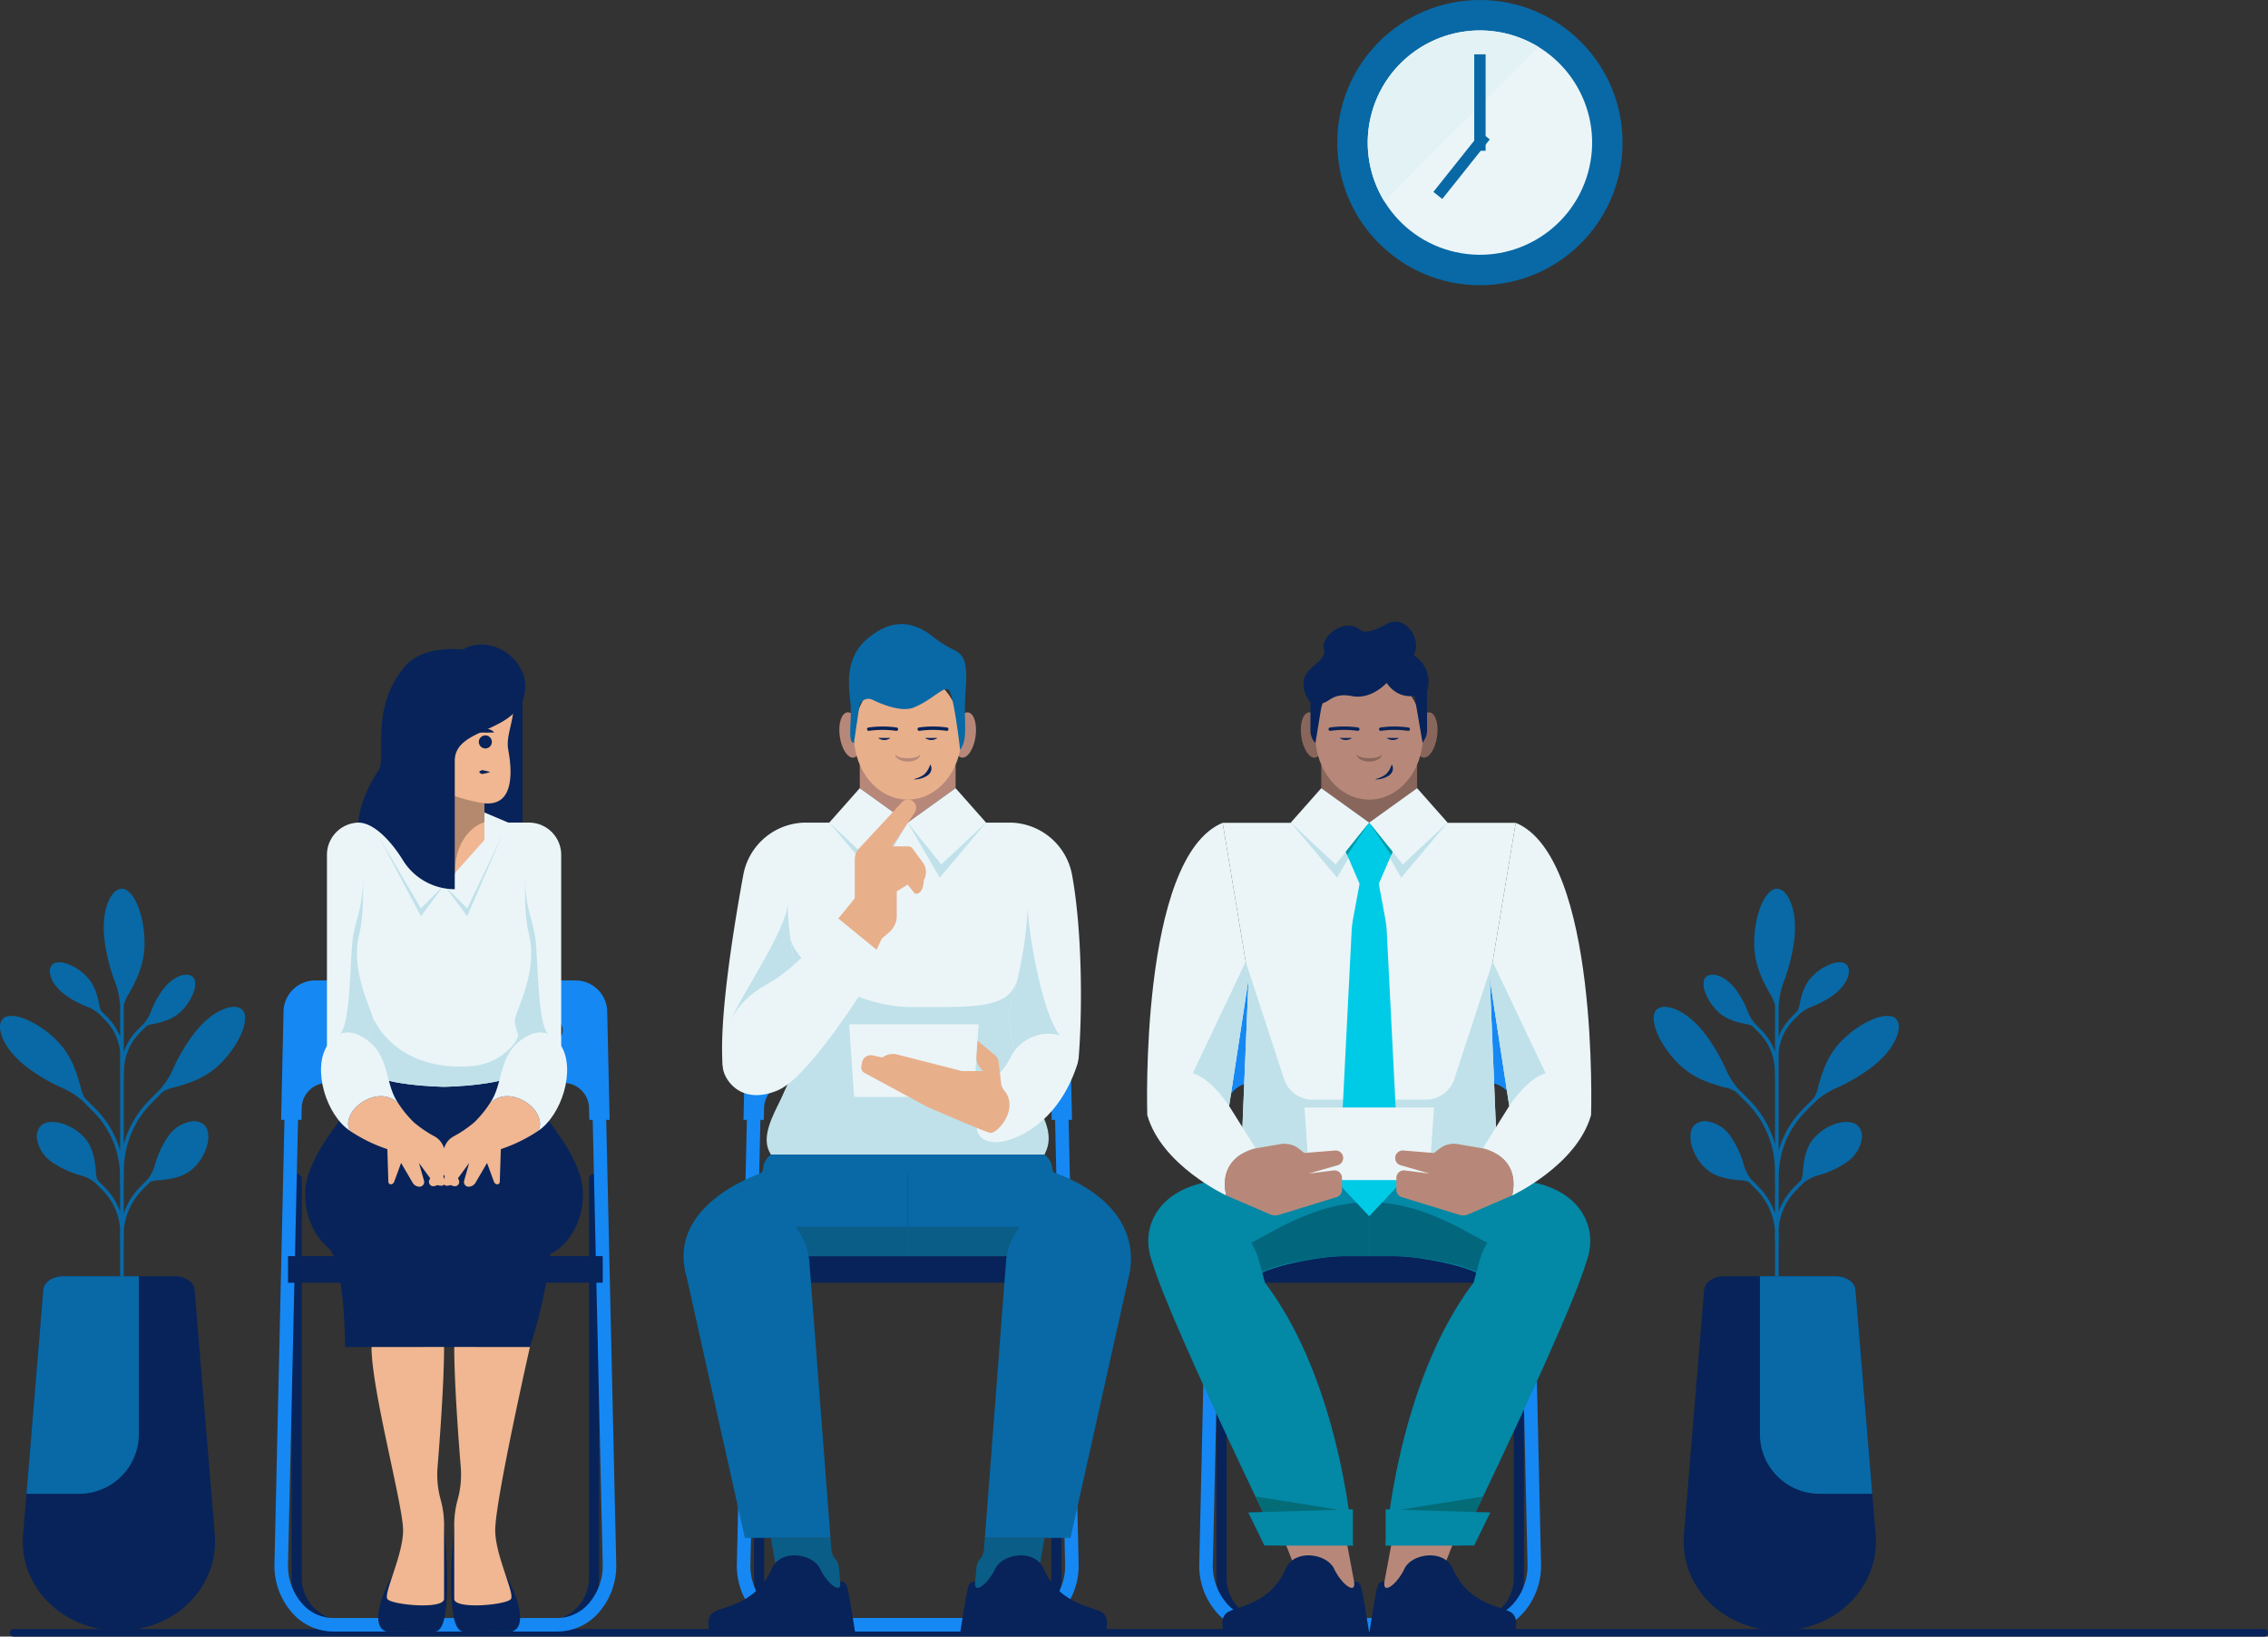 <svg xmlns="http://www.w3.org/2000/svg" width="598.1" height="431.718" viewBox="0 0 598.1 431.718"><rect x="0" y="0" width="598.1" height="431.718" fill="#333333" stroke="none"/><g id="Group_316" data-name="Group 316" transform="translate(-74.757 -12.586)"><g id="OBJECTS"><g id="Group_315" data-name="Group 315"><line id="Line_42" data-name="Line 42" x2="593.475" transform="translate(78.382 443.304)" fill="none" stroke="#072359" stroke-linecap="round" stroke-miterlimit="10" stroke-width="2"></line><g id="Group_308" data-name="Group 308"><g id="Group_263" data-name="Group 263"><g id="Group_240" data-name="Group 240"><g id="Group_238" data-name="Group 238"><path id="Path_354" data-name="Path 354" d="M340.818,442.744H287.47A13.885,13.885,0,0,1,273.6,428.877V323.617a1.34,1.34,0,1,1,2.68,0v105.26a11.2,11.2,0,0,0,11.191,11.187h53.348a11.205,11.205,0,0,0,11.192-11.192V323.617a1.34,1.34,0,0,1,2.68,0V428.872A13.888,13.888,0,0,1,340.818,442.744Z" fill="#072359"></path></g><g id="Group_239" data-name="Group 239"><path id="Path_355" data-name="Path 355" d="M343.747,442.971H284.541a14.479,14.479,0,0,1-10.421-4.528,18.758,18.758,0,0,1-5.037-13.611l3.279-145.476a7.45,7.45,0,0,1,7.4-7.24h68.755a7.449,7.449,0,0,1,7.4,7.24l3.28,145.488a18.754,18.754,0,0,1-5.038,13.6A14.479,14.479,0,0,1,343.747,442.971ZM279.767,275.69a3.855,3.855,0,0,0-3.832,3.747l-3.279,145.487a15.175,15.175,0,0,0,4.028,11.03,10.935,10.935,0,0,0,7.857,3.444h59.206a10.934,10.934,0,0,0,7.857-3.444,15.17,15.17,0,0,0,4.03-11.017l-3.28-145.5a3.855,3.855,0,0,0-3.832-3.747Z" fill="#1688f3"></path></g><path id="Path_356" data-name="Path 356" d="M356.819,279.336a8.347,8.347,0,0,0-8.3-8.113H279.767a8.348,8.348,0,0,0-8.3,8.113L270.826,308h5.358l.071-3.144a6.767,6.767,0,0,1,6.766-6.614h62.247a6.766,6.766,0,0,1,6.765,6.614L352.1,308h5.358ZM341.85,287.6H286.439a3.238,3.238,0,1,1,0-6.476H341.85a3.238,3.238,0,0,1,0,6.476Z" fill="#1688f3"></path><rect id="Rectangle_298" data-name="Rectangle 298" width="82.993" height="7.012" transform="translate(272.648 343.947)" fill="#072359"></rect></g><g id="Group_262" data-name="Group 262"><g id="Group_244" data-name="Group 244"><path id="Path_357" data-name="Path 357" d="M326.434,206.076c-.466,3.293.407,6.14,1.951,6.359s3.173-2.275,3.639-5.568-.407-6.14-1.951-6.358S326.9,202.783,326.434,206.076Z" fill="#b78879"></path><path id="Path_358" data-name="Path 358" d="M326.758,214.315V220.5l-12.635,9.079L301.487,220.5v-6.187Z" fill="#b78879"></path><path id="Path_359" data-name="Path 359" d="M301.812,206.076c.466,3.293-.408,6.14-1.952,6.359s-3.173-2.275-3.639-5.568.408-6.14,1.951-6.358S301.345,202.783,301.812,206.076Z" fill="#b78879"></path><ellipse id="Ellipse_124" data-name="Ellipse 124" cx="14.177" cy="16.829" rx="14.177" ry="16.829" transform="translate(299.946 189.857)" fill="#e8af8b"></ellipse><path id="Path_360" data-name="Path 360" d="M327.951,210.389c1.968-2.589,1.135-6.255,1.278-12.269.086-3.608.725-7.662,0-10.593-.929-3.754-3.23-2.816-8.437-6.972s-10.727-4.828-17,.268-5.278,12.336-4.773,17.029-.908,10.593.93,10.727l1.413-9.574a2.425,2.425,0,0,1,3.455-1.83c3.085,1.485,7.9,3.3,10.983,2.018,4.838-2.011,7.7-5.574,9.083-4.693S327.951,210.389,327.951,210.389Z" fill="#0869a6"></path><g id="Group_243" data-name="Group 243"><path id="Path_361" data-name="Path 361" d="M321.972,207.25a2.689,2.689,0,0,1-3.257,0Z" fill="#072359"></path><g id="Group_241" data-name="Group 241"><path id="Path_362" data-name="Path 362" d="M324.433,205.381a.4.4,0,0,1-.1-.011,26,26,0,0,0-7.123.007.447.447,0,0,1-.122-.885,26.286,26.286,0,0,1,7.44.007.446.446,0,0,1-.1.882Z" fill="#072359"></path></g><path id="Path_363" data-name="Path 363" d="M306.318,207.25a2.689,2.689,0,0,0,3.257,0Z" fill="#072359"></path><g id="Group_242" data-name="Group 242"><path id="Path_364" data-name="Path 364" d="M303.858,205.381a.446.446,0,0,1-.1-.882,26.29,26.29,0,0,1,7.44-.007.447.447,0,1,1-.122.885,26.036,26.036,0,0,0-7.122-.007A.408.408,0,0,1,303.858,205.381Z" fill="#072359"></path></g><path id="Path_365" data-name="Path 365" d="M317.386,211.494a1.079,1.079,0,0,1-.341.979,2.811,2.811,0,0,1-.876.6,5.1,5.1,0,0,1-4.048,0,2.811,2.811,0,0,1-.876-.6,1.08,1.08,0,0,1-.341-.98,1.1,1.1,0,0,0,.612.635,3.566,3.566,0,0,0,.836.29,8.952,8.952,0,0,0,3.587,0,3.566,3.566,0,0,0,.836-.29A1.1,1.1,0,0,0,317.386,211.494Z" fill="#b78879"></path><path id="Path_366" data-name="Path 366" d="M315.8,218.106a7.756,7.756,0,0,0,1.489-.533,5.111,5.111,0,0,0,1.3-.791,5.262,5.262,0,0,0,.854-1.09,7.362,7.362,0,0,0,.6-1.367l.089-.01a2.133,2.133,0,0,1,.116,1.763A2.751,2.751,0,0,1,319,217.364a6.415,6.415,0,0,1-3.19.831Z" fill="#072359"></path></g></g><g id="Group_249" data-name="Group 249"><g id="Group_246" data-name="Group 246"><path id="Path_367" data-name="Path 367" d="M280.914,343.947h33.209V319.6H287.346c-10.649,0-36.959,10.126-31.626,29.357Z" fill="#0869a6"></path><path id="Path_368" data-name="Path 368" d="M284.52,336.178h29.6v7.768H280.914Z" fill="#0a5d87"></path><g id="Group_245" data-name="Group 245"><path id="Path_369" data-name="Path 369" d="M271.185,418.277,255.72,348.954a15.792,15.792,0,0,1,15.413-19.231h0A17.116,17.116,0,0,1,288.2,345.532l5.564,72.745Z" fill="#0869a6"></path><path id="Path_370" data-name="Path 370" d="M293.763,418.277l.292,3.337a3.787,3.787,0,0,0,.96,2.2h0a3.782,3.782,0,0,1,.958,2.181l.668,7.091-16.477-2.245-2.112-12.569Z" fill="#0a5d87"></path><path id="Path_371" data-name="Path 371" d="M262.005,443.3s-1.327-3.258.527-5.113,11.37-1.769,15.763-11.807c2.332-5.328,10.862-3.974,12.716,0s5.829,7.153,5.3,3.444c0,0,1.272-.376,1.8,1.213s2.172,12.263,2.172,12.263Z" fill="#072359"></path></g></g><g id="Group_248" data-name="Group 248"><path id="Path_372" data-name="Path 372" d="M347.331,343.947H314.123V319.6H340.9c10.65,0,35.826,8.987,31.627,29.357Z" fill="#0869a6"></path><path id="Path_373" data-name="Path 373" d="M343.725,336.178h-29.6v7.768h33.208Z" fill="#0a5d87"></path><g id="Group_247" data-name="Group 247"><path id="Path_374" data-name="Path 374" d="M357.061,418.277l15.465-69.323a15.793,15.793,0,0,0-15.414-19.231h0a17.114,17.114,0,0,0-17.065,15.809l-5.564,72.745Z" fill="#0869a6"></path><path id="Path_375" data-name="Path 375" d="M334.483,418.277l-.293,3.337a3.787,3.787,0,0,1-.96,2.2h0a3.782,3.782,0,0,0-.958,2.181l-.667,7.091,16.476-2.245,2.113-12.569Z" fill="#0a5d87"></path><path id="Path_376" data-name="Path 376" d="M366.241,443.3s1.326-3.258-.528-5.113-11.369-1.769-15.762-11.807c-2.332-5.328-10.862-3.974-12.717,0s-5.828,7.153-5.3,3.444c0,0-1.273-.376-1.8,1.213s-2.171,12.263-2.171,12.263Z" fill="#072359"></path></g></g><path id="Path_377" data-name="Path 377" d="M274.889,322.277c2.079-.732-.073-2.353,3.163-5.182h72.142c3.236,2.829,1.083,4.45,3.162,5.182Z" fill="#0869a6"></path></g><g id="Group_261" data-name="Group 261"><g id="Group_253" data-name="Group 253"><g id="Group_250" data-name="Group 250"><path id="Path_378" data-name="Path 378" d="M287.346,229.581h0a16.845,16.845,0,0,0-16.575,13.811c-2.738,14.985-6.445,38.379-5.419,50.426h15.562l6.432-26.574Z" fill="#ebf5f8"></path><path id="Path_379" data-name="Path 379" d="M282.423,251.068c0,6.382-12.875,25.14-14.613,30.058h16.176l3.36-13.882V251.068Z" fill="#c0e1e9"></path></g><g id="Group_252" data-name="Group 252"><g id="Group_251" data-name="Group 251"><path id="Path_380" data-name="Path 380" d="M340.9,229.581h0a16.843,16.843,0,0,1,16.575,13.811c2.738,14.985,2.736,36.506,1.711,48.553l-16.74,1.873C336.377,278.188,340.9,229.581,340.9,229.581Z" fill="#ebf5f8"></path></g><path id="Path_381" data-name="Path 381" d="M345.8,252.2l-6.432,18.612c.249,9.289,1.1,17.9,3.082,23.005l11.773-8.136C349.251,279.42,345.8,256.9,345.8,252.2Z" fill="#c0e1e9"></path></g></g><g id="Group_255" data-name="Group 255"><path id="Path_382" data-name="Path 382" d="M350.194,317.1h0a40.269,40.269,0,0,0-3.566-16.536l-2.163-4.806a40.27,40.27,0,0,1-3.566-16.537s11.085-34.5,0-49.635H287.346c-11.084,15.131,0,49.635,0,49.635a40.27,40.27,0,0,1-3.566,16.537l-2.162,4.806a40.269,40.269,0,0,0-3.566,16.536h72.142Z" fill="#ebf5f8"></path><g id="Group_254" data-name="Group 254"><path id="Path_383" data-name="Path 383" d="M346.628,300.559l-2.163-4.806a40.27,40.27,0,0,1-3.566-16.537s1.091-3.4,2.247-8.526c-2.073,8.065-10.943,7.555-27.691,7.555-17.384,0-31.338-12.27-32.287-18.341h0a122.161,122.161,0,0,0,4.178,19.312,40.27,40.27,0,0,1-3.566,16.537l-2.162,4.806c-2.353,5.23-6.729,11.8-3.566,16.536h72.142C353.356,311.436,348.981,305.789,346.628,300.559Z" fill="#c0e1e9"></path><path id="Path_384" data-name="Path 384" d="M343.33,269.859l.026-.12h0C343.348,269.78,343.338,269.817,343.33,269.859Z" fill="#c0e1e9"></path></g></g><g id="Group_258" data-name="Group 258"><g id="Group_256" data-name="Group 256"><path id="Path_385" data-name="Path 385" d="M314.123,229.581l-8.459,14.529-12.209-14.529Z" fill="#c0e1e9"></path><path id="Path_386" data-name="Path 386" d="M301.487,220.5l-8.032,9.079,11.811,11.042,8.856-11.042Z" fill="#ebf5f8"></path></g><g id="Group_257" data-name="Group 257"><path id="Path_387" data-name="Path 387" d="M314.123,229.581l8.459,14.529,12.209-14.529Z" fill="#c0e1e9"></path><path id="Path_388" data-name="Path 388" d="M326.758,220.5l8.032,9.079-11.811,11.042-8.856-11.042Z" fill="#ebf5f8"></path></g></g><g id="Group_259" data-name="Group 259"><path id="Path_389" data-name="Path 389" d="M307.947,264.815l-2.037-1.663h0Z" fill="none"></path><path id="Path_390" data-name="Path 390" d="M318.142,240.155l-2.677-3.68a1.519,1.519,0,0,0-1.228-.626h-4.173L316,226.856a2.153,2.153,0,0,0-3.375-2.651l-11.376,12.261a4.046,4.046,0,0,0-1.08,2.751V249.5s-1.717,2.261-4.371,5.4l10.109,8.254,1.384-2.968,1.924-1.635a5.77,5.77,0,0,0,2.033-4.4V247.72l2.872-1.781L316,248.314c2.374.4,2.374-3.562,2.374-3.562A4.211,4.211,0,0,0,318.142,240.155Z" fill="#e8af8b"></path><path id="Path_391" data-name="Path 391" d="M277.222,272.116c-9.892,5.4-11.87,12.624-11.87,21.7,0,3.165,4.55,10.689,14.64,6.337,9.446-4.075,27.955-35.34,27.955-35.34l-2.037-1.663h0L295.8,254.9C291.125,260.423,283.532,268.67,277.222,272.116Z" fill="#ebf5f8"></path></g><path id="Path_392" data-name="Path 392" d="M331.543,301.931H300l-1.3-19.148h34.137Z" fill="#ebf5f8"></path><g id="Group_260" data-name="Group 260"><path id="Path_393" data-name="Path 393" d="M332.293,310.083c.3,1.936,1.229,3.48,4.659,3.789s16.134-3.294,21.751-20.054c0,0,2.652-6.385-4.485-8.136a11.215,11.215,0,0,0-12.539,5.028c-.834,1.853-3.059,5.25-4.356,5.867S332.293,310.083,332.293,310.083Z" fill="#ebf5f8"></path><path id="Path_394" data-name="Path 394" d="M302.752,295.631l16.643,8.976s14.24,6.177,16.311,6.794c1.961.586,7.886-6.314,3.951-11.069a3.822,3.822,0,0,1-.89-1.984l-.662-5.66a2.65,2.65,0,0,0-.938-1.729l-4.622-3.844-.287,4.255a3.869,3.869,0,0,0,.84,2.681l.869,1.085h-5.456L311.38,290.76a4.621,4.621,0,0,0-3.434.465l-.539.308-2.538-.54a2.332,2.332,0,0,0-2.771,1.814l-.2.991A1.7,1.7,0,0,0,302.752,295.631Z" fill="#e8af8b"></path></g></g></g></g><g id="Group_287" data-name="Group 287"><g id="Group_266" data-name="Group 266"><g id="Group_264" data-name="Group 264"><path id="Path_395" data-name="Path 395" d="M462.762,442.744H409.414a13.885,13.885,0,0,1-13.872-13.867V323.617a1.34,1.34,0,0,1,2.68,0v105.26a11.2,11.2,0,0,0,11.192,11.187h53.348a11.2,11.2,0,0,0,11.191-11.192V323.617a1.34,1.34,0,0,1,2.681,0V428.872A13.888,13.888,0,0,1,462.762,442.744Z" fill="#072359"></path></g><g id="Group_265" data-name="Group 265"><path id="Path_396" data-name="Path 396" d="M465.691,442.971H406.485a14.479,14.479,0,0,1-10.421-4.528,18.758,18.758,0,0,1-5.037-13.611l3.279-145.476a7.45,7.45,0,0,1,7.4-7.24h68.754a7.45,7.45,0,0,1,7.4,7.24l3.279,145.488a18.749,18.749,0,0,1-5.037,13.6A14.479,14.479,0,0,1,465.691,442.971ZM401.711,275.69a3.856,3.856,0,0,0-3.833,3.747L394.6,424.924a15.18,15.18,0,0,0,4.029,11.03,10.935,10.935,0,0,0,7.857,3.444h59.206a10.936,10.936,0,0,0,7.857-3.444,15.178,15.178,0,0,0,4.03-11.017l-3.28-145.5a3.856,3.856,0,0,0-3.833-3.747Z" fill="#1688f3"></path></g><path id="Path_397" data-name="Path 397" d="M478.763,279.336a8.347,8.347,0,0,0-8.3-8.113H401.711a8.347,8.347,0,0,0-8.3,8.113L392.77,308h5.358l.071-3.144a6.766,6.766,0,0,1,6.765-6.614h62.248a6.767,6.767,0,0,1,6.765,6.614l.071,3.144h5.358Zm-14.97,8.266h-55.41a3.238,3.238,0,1,1,0-6.476h55.41a3.238,3.238,0,1,1,0,6.476Z" fill="#1688f3"></path><path id="Path_475" data-name="Path 475" d="M0,0H82.993V7.012H0Z" transform="translate(394.592 343.947)" fill="#072359"></path></g><g id="Group_286" data-name="Group 286"><g id="Group_270" data-name="Group 270"><g id="Group_267" data-name="Group 267"><path id="Path_398" data-name="Path 398" d="M435.827,343.947h-6.855c-6.511,0-24.827,3.472-23.873,6.978,0,0-22.359,5.075-26.506-5.555-3.586-9.192,1.91-21.618,21.706-21.618H435.85Z" fill="#0388a6"></path><path id="Path_399" data-name="Path 399" d="M435.843,329.723c-17.016.006-29.916,11.51-33.827,11.6L400.955,354.2c6.133.5,4.144-3.277,4.144-3.277-1.083-3.982,17.362-6.978,23.873-6.978h6.855Z" fill="#02667d"></path></g><g id="Group_269" data-name="Group 269"><path id="Path_400" data-name="Path 400" d="M431.853,429.828l-2.538-13.581-16.617.859,5.034,12.722s13.723,6.474,13.8,6.474S432.816,434.978,431.853,429.828Z" fill="#b78879"></path><path id="Path_401" data-name="Path 401" d="M397.548,443.3s-1.326-3.258.528-5.113,11.369-1.769,15.762-11.807c2.333-5.328,10.862-3.974,12.717,0s5.828,7.153,5.3,3.444c0,0,1.273-.376,1.8,1.213s2.171,12.263,2.171,12.263Z" fill="#072359"></path><g id="Group_268" data-name="Group 268"><path id="Path_402" data-name="Path 402" d="M378.109,342.865c0,7.712,33.941,77.415,33.941,77.415h19.481s-2.759-42.338-23.193-69.355l-1.6-5.884c-2.11-7.753-9.553-13.965-20.425-13.134h0a8.2,8.2,0,0,0-8.2,8.2Z" fill="#0388a6"></path><path id="Path_403" data-name="Path 403" d="M431.531,420.28H408.194l-4.262-8.726,27.6-.812Z" fill="#0388a6"></path><path id="Path_404" data-name="Path 404" d="M405.936,407.369s22.079,3.477,21.506,3.494l-19.6.576Z" fill="#036c77"></path></g></g></g><g id="Group_274" data-name="Group 274"><g id="Group_271" data-name="Group 271"><path id="Path_405" data-name="Path 405" d="M435.872,343.947h6.856c6.51,0,24.826,3.472,23.872,6.978,0,0,22.36,5.075,26.507-5.555,3.586-9.192-1.911-21.618-21.706-21.618H435.85Z" fill="#0388a6"></path><path id="Path_406" data-name="Path 406" d="M435.856,329.723c17.016.006,29.916,11.51,33.828,11.6l1.061,12.883c-6.133.5-4.145-3.277-4.145-3.277,1.084-3.982-17.362-6.978-23.873-6.978h-6.855Z" fill="#02667d"></path></g><g id="Group_273" data-name="Group 273"><path id="Path_407" data-name="Path 407" d="M439.846,429.828l2.538-13.581,16.617.859-5.034,12.722s-13.723,6.474-13.8,6.474S438.884,434.978,439.846,429.828Z" fill="#b78879"></path><path id="Path_408" data-name="Path 408" d="M474.151,443.3s1.327-3.258-.528-5.113-11.369-1.769-15.762-11.807c-2.332-5.328-10.862-3.974-12.717,0s-5.828,7.153-5.3,3.444c0,0-1.273-.376-1.8,1.213s-2.172,12.263-2.172,12.263Z" fill="#072359"></path><g id="Group_272" data-name="Group 272"><path id="Path_409" data-name="Path 409" d="M493.59,342.865c0,7.712-33.94,77.415-33.94,77.415H440.168s2.76-42.338,23.194-69.355l1.6-5.884c2.109-7.753,9.552-13.965,20.424-13.134h0a8.2,8.2,0,0,1,8.2,8.2Z" fill="#0388a6"></path><path id="Path_410" data-name="Path 410" d="M440.168,420.28h23.337l4.262-8.726-27.6-.812Z" fill="#0388a6"></path><path id="Path_411" data-name="Path 411" d="M465.763,407.369s-22.079,3.477-21.506,3.494l19.6.576Z" fill="#036c77"></path></g></g></g><g id="Group_275" data-name="Group 275"><path id="Path_412" data-name="Path 412" d="M402.016,319.286l2-48.488-6.832-41.164h77.287L467.639,270.8l2,48.488Z" fill="#ebf5f8"></path><path id="Path_413" data-name="Path 413" d="M467.639,270.8l.75-4.52-10.114,30.936a7.9,7.9,0,0,1-7.509,5.446H420.889a7.9,7.9,0,0,1-7.509-5.446l-10.115-30.936h0c.147.883.751,4.52.751,4.52l-2,48.488h67.623Z" fill="#c0e1e9"></path></g><g id="Group_279" data-name="Group 279"><path id="Path_414" data-name="Path 414" d="M448.138,206.076c-.466,3.293.408,6.14,1.952,6.359s3.173-2.275,3.639-5.568-.408-6.14-1.951-6.358S448.605,202.783,448.138,206.076Z" fill="#89665b"></path><path id="Path_415" data-name="Path 415" d="M448.463,214.315V220.5l-12.635,9.079L423.192,220.5v-6.187Z" fill="#89665b"></path><path id="Path_416" data-name="Path 416" d="M423.516,206.076c.466,3.293-.407,6.14-1.951,6.359s-3.173-2.275-3.639-5.568.407-6.14,1.951-6.358S423.05,202.783,423.516,206.076Z" fill="#89665b"></path><ellipse id="Ellipse_125" data-name="Ellipse 125" cx="14.177" cy="16.829" rx="14.177" ry="16.829" transform="translate(421.651 189.857)" fill="#b78879"></ellipse><path id="Path_417" data-name="Path 417" d="M421.651,208.579h0a4.55,4.55,0,0,1-1.312-3.2v-7.53s-2.562-2.961-1.647-6.315,6.1-4.575,5.185-7.828,5.794-8.54,9.861-4.778c0,0,1.238,1.321,6.682-1.713,4.969-2.771,9.482,4.153,7.144,8.219a8.227,8.227,0,0,1,3.538,9.453c-.041.643-.017,7.55-.005,10.371a4.54,4.54,0,0,1-.578,2.235l-.605,1.083-2.147-12.468s-4.224,1.088-7.347-3.37c0,0-3.973,4.489-9.14,3.472s-6.06,1.83-7.89,1.83Z" fill="#072359"></path><g id="Group_278" data-name="Group 278"><path id="Path_418" data-name="Path 418" d="M443.677,207.25a2.689,2.689,0,0,1-3.257,0Z" fill="#072359"></path><g id="Group_276" data-name="Group 276"><path id="Path_419" data-name="Path 419" d="M446.137,205.381a.414.414,0,0,1-.1-.011,25.994,25.994,0,0,0-7.122.007.447.447,0,0,1-.122-.885,26.284,26.284,0,0,1,7.44.007.446.446,0,0,1-.1.882Z" fill="#072359"></path></g><path id="Path_420" data-name="Path 420" d="M428.023,207.25a2.689,2.689,0,0,0,3.257,0Z" fill="#072359"></path><g id="Group_277" data-name="Group 277"><path id="Path_421" data-name="Path 421" d="M425.563,205.381a.446.446,0,0,1-.1-.882,26.29,26.29,0,0,1,7.44-.007.447.447,0,0,1-.122.885,26.044,26.044,0,0,0-7.123-.007A.4.4,0,0,1,425.563,205.381Z" fill="#072359"></path></g><path id="Path_422" data-name="Path 422" d="M439.091,211.494a1.079,1.079,0,0,1-.341.979,2.8,2.8,0,0,1-.877.6,5.1,5.1,0,0,1-4.047,0,2.8,2.8,0,0,1-.877-.6,1.077,1.077,0,0,1-.34-.98,1.1,1.1,0,0,0,.612.635,3.566,3.566,0,0,0,.836.29,8.947,8.947,0,0,0,3.586,0,3.59,3.59,0,0,0,.837-.29A1.1,1.1,0,0,0,439.091,211.494Z" fill="#89665b"></path><path id="Path_423" data-name="Path 423" d="M437.5,218.106a7.78,7.78,0,0,0,1.489-.533,5.128,5.128,0,0,0,1.3-.791,5.256,5.256,0,0,0,.853-1.09,7.292,7.292,0,0,0,.6-1.367l.088-.01a2.134,2.134,0,0,1,.117,1.763,2.756,2.756,0,0,1-1.245,1.286,6.417,6.417,0,0,1-3.19.831Z" fill="#072359"></path></g></g><g id="Group_282" data-name="Group 282"><g id="Group_280" data-name="Group 280"><path id="Path_424" data-name="Path 424" d="M435.827,229.581l-8.459,14.529L415.16,229.581Z" fill="#c0e1e9"></path><path id="Path_425" data-name="Path 425" d="M423.192,220.5l-8.032,9.079,11.811,11.042,8.856-11.042Z" fill="#ebf5f8"></path></g><g id="Group_281" data-name="Group 281"><path id="Path_426" data-name="Path 426" d="M435.827,229.581l8.459,14.529,12.209-14.529Z" fill="#c0e1e9"></path><path id="Path_427" data-name="Path 427" d="M448.463,220.5l8.032,9.079-11.811,11.042-8.856-11.042Z" fill="#ebf5f8"></path></g></g><g id="Group_283" data-name="Group 283"><path id="Path_428" data-name="Path 428" d="M435.827,229.581l6.176,7.7-3.639,8.449,1.692,9.124a26.278,26.278,0,0,1,.407,3.459l3.277,64.88a4.02,4.02,0,0,1-1.085,2.958l-6.828,7.269L429,326.151a4.025,4.025,0,0,1-1.086-2.958l3.278-64.88a26.276,26.276,0,0,1,.406-3.459l1.693-9.124-3.64-8.449Z" fill="#00cbe7"></path><path id="Path_429" data-name="Path 429" d="M429.651,237.281l.385.895,5.791-8.595Z" fill="#0499a5"></path><path id="Path_430" data-name="Path 430" d="M442,237.281l-.385.895-5.791-8.595Z" fill="#0499a5"></path></g><path id="Path_431" data-name="Path 431" d="M451.623,323.878H420.076l-1.3-19.148h34.137Z" fill="#ebf5f8"></path><g id="Group_284" data-name="Group 284"><path id="Path_432" data-name="Path 432" d="M397.184,229.634l6.832,41.164-5.124,33.537,6.987,11.179s-9.937,1.863-7.763,12.421c0,0-17.079-7.941-20.806-21.2C377.31,306.73,375.137,238.772,397.184,229.634Z" fill="#ebf5f8"></path><path id="Path_433" data-name="Path 433" d="M398.892,304.335c-5.481-8.037-9.606-8.6-9.606-8.6l13.979-29.458.751,4.52Z" fill="#c0e1e9"></path><path id="Path_434" data-name="Path 434" d="M398.116,327.935l11.565,4.981a3.452,3.452,0,0,0,2.388.129l15.194-4.678a1.988,1.988,0,0,0,1.4-1.9V323.31a1.989,1.989,0,0,0-2.24-1.973l-6.574.84,7.679-2.205a1.988,1.988,0,0,0,1.3-2.655h0a1.992,1.992,0,0,0-2.007-1.239l-8.093.66-1.388-1.094a6.236,6.236,0,0,0-4.914-1.25l-6.546,1.12S395.694,317.379,398.116,327.935Z" fill="#b78879"></path></g><g id="Group_285" data-name="Group 285"><path id="Path_435" data-name="Path 435" d="M474.471,229.634,467.639,270.8l5.124,33.537-6.987,11.179s9.937,1.863,7.763,12.421c0,0,17.079-7.941,20.8-21.2C494.344,306.73,496.518,238.772,474.471,229.634Z" fill="#ebf5f8"></path><path id="Path_436" data-name="Path 436" d="M472.763,304.335c5.48-8.037,9.606-8.6,9.606-8.6l-13.98-29.458-.75,4.52Z" fill="#c0e1e9"></path><path id="Path_437" data-name="Path 437" d="M473.539,327.935l-11.565,4.981a3.452,3.452,0,0,1-2.388.129l-15.194-4.678a1.988,1.988,0,0,1-1.4-1.9V323.31a1.989,1.989,0,0,1,2.24-1.973l6.574.84-7.679-2.205a1.988,1.988,0,0,1-1.3-2.655h0a1.99,1.99,0,0,1,2.006-1.239l8.094.66,1.388-1.094a6.236,6.236,0,0,1,4.914-1.25l6.546,1.12S475.961,317.379,473.539,327.935Z" fill="#b78879"></path></g></g></g><g id="Group_307" data-name="Group 307"><g id="Group_290" data-name="Group 290"><g id="Group_288" data-name="Group 288"><path id="Path_438" data-name="Path 438" d="M218.882,442.744H165.534a13.885,13.885,0,0,1-13.872-13.867V323.617a1.34,1.34,0,1,1,2.68,0v105.26a11.2,11.2,0,0,0,11.192,11.187h53.348a11.2,11.2,0,0,0,11.191-11.192V323.617a1.34,1.34,0,0,1,2.68,0V428.872A13.888,13.888,0,0,1,218.882,442.744Z" fill="#072359"></path></g><g id="Group_289" data-name="Group 289"><path id="Path_439" data-name="Path 439" d="M221.81,442.971H162.6a14.477,14.477,0,0,1-10.421-4.528,18.754,18.754,0,0,1-5.037-13.611l3.278-145.476a7.451,7.451,0,0,1,7.406-7.24h68.754a7.449,7.449,0,0,1,7.4,7.24l3.28,145.488a18.753,18.753,0,0,1-5.037,13.6A14.483,14.483,0,0,1,221.81,442.971ZM157.831,275.69A3.856,3.856,0,0,0,154,279.437l-3.279,145.487a15.183,15.183,0,0,0,4.028,11.03A10.937,10.937,0,0,0,162.6,439.4H221.81a10.933,10.933,0,0,0,7.857-3.444,15.17,15.17,0,0,0,4.03-11.017l-3.279-145.5a3.856,3.856,0,0,0-3.833-3.747Z" fill="#1688f3"></path></g><path id="Path_440" data-name="Path 440" d="M234.883,279.336a8.348,8.348,0,0,0-8.3-8.113H157.831a8.349,8.349,0,0,0-8.3,8.113L148.889,308h5.359l.071-3.144a6.766,6.766,0,0,1,6.765-6.614h62.247a6.767,6.767,0,0,1,6.766,6.614l.07,3.144h5.359Zm-14.97,8.266H164.5a3.238,3.238,0,1,1,0-6.476h55.411a3.238,3.238,0,1,1,0,6.476Z" fill="#1688f3"></path><rect id="Rectangle_300" data-name="Rectangle 300" width="82.993" height="7.012" transform="translate(150.711 343.947)" fill="#072359"></rect></g><g id="Group_306" data-name="Group 306"><g id="Group_293" data-name="Group 293"><path id="Path_441" data-name="Path 441" d="M216.89,343.947c7.3,0,14.119-11.635,10.711-21.67-3.834-11.29-13.389-17.718-14.851-27.5H170.98c-1.461,9.782-11.016,16.21-14.851,27.5-3.408,10.035,3.408,21.67,10.712,21.67Z" fill="#072359"></path><path id="Path_442" data-name="Path 442" d="M193.447,319.686c3.407,0,11.475-3.365,18.648-.089,9.962,4.55,8.849,13.668,7.822,23.51a125.74,125.74,0,0,1-5.417,24.81H165.759s0-21.184-4.134-25.931c-3.257-3.742-4.148-12.924,1.265-19.709,4.16-5.215,12.624-5.813,17.215-5.182C183.373,317.545,187.851,319.686,193.447,319.686Z" fill="#072359"></path><g id="Group_291" data-name="Group 291"><path id="Path_443" data-name="Path 443" d="M178.375,427.892c-3.285,5.865-5.877,13.649-1.783,15.079H189.42c3,0,3.275-8.122,3.275-13.308s-.683-16.513-1.5-16.786S178.375,427.892,178.375,427.892Z" fill="#072359"></path><path id="Path_444" data-name="Path 444" d="M172.73,367.917c0,11.34,8.329,41.752,8.329,48.33s-5.125,16.507-4.164,18.109,14.97,2.883,14.97,0V414.8a24.773,24.773,0,0,0-.9-6.61h0a24.736,24.736,0,0,1-.817-8.609c.6-7.352,1.715-22.368,1.715-31.669Z" fill="#f0b792"></path></g><g id="Group_292" data-name="Group 292"><path id="Path_445" data-name="Path 445" d="M208.035,427.892c3.285,5.865,5.878,13.649,1.784,15.079H196.991c-3,0-3.275-8.122-3.275-13.308s.682-16.513,1.5-16.786S208.035,427.892,208.035,427.892Z" fill="#072359"></path><path id="Path_446" data-name="Path 446" d="M214.5,367.917c-2.838,12.681-9.149,41.752-9.149,48.33s5.126,16.507,4.165,18.109-14.971,2.883-14.971,0V414.8a24.774,24.774,0,0,1,.9-6.61h0a24.737,24.737,0,0,0,.818-8.609c-.6-7.352-1.716-22.368-1.716-31.669Z" fill="#f0b792"></path></g></g><path id="Path_447" data-name="Path 447" d="M206.115,187.661c.158.116,1.232,1.044,2.459,2.11a11.563,11.563,0,0,1,3.975,8.725V232.97h-18.2Z" fill="#072359"></path><g id="Group_296" data-name="Group 296"><g id="Group_294" data-name="Group 294"><path id="Path_448" data-name="Path 448" d="M214.24,229.581h0a8.512,8.512,0,0,1,8.512,8.512V288.5H209.983L208.8,229.581Z" fill="#ebf5f8"></path><path id="Path_449" data-name="Path 449" d="M209.111,245.084l4.127-.739c0,6.755,1.5,9.55,2.538,14.7s.465,25.561,4.113,26.7l-2.018,2.762h-7.888Z" fill="#c0e1e9"></path></g><g id="Group_295" data-name="Group 295"><path id="Path_450" data-name="Path 450" d="M169.491,229.581h0a8.512,8.512,0,0,0-8.513,8.512V288.5h12.769l1.184-58.918Z" fill="#ebf5f8"></path><path id="Path_451" data-name="Path 451" d="M174.619,245.084l-4.126-.739c0,6.755-1.5,9.55-2.539,14.7s-.465,25.561-4.113,26.7l2.018,2.762h7.888Z" fill="#c0e1e9"></path></g></g><g id="Group_301" data-name="Group 301"><g id="Group_297" data-name="Group 297"><path id="Path_452" data-name="Path 452" d="M208.8,229.581h5.44s-2.341,20.293,0,29.444-2.767,18.879-3.618,22.1,4.666,10.478,2.128,13.651c-3.4,4.256-20.885,4.5-20.885,4.5s-17.48-.243-20.885-4.5c-2.538-3.173,2.98-10.428,2.129-13.651s-5.959-12.951-3.618-22.1,0-29.444,0-29.444H208.8Z" fill="#ebf5f8"></path><path id="Path_453" data-name="Path 453" d="M170.98,294.777c3.4,4.256,20.885,4.5,20.885,4.5s17.48-.243,20.885-4.5c1.675-2.094-.154-5.963-1.35-9.28-.06,2.1-4.7,7.631-11.957,8.291-12.278,1.117-21.959-3.807-26.334-12.662C173.96,284.349,168.442,291.6,170.98,294.777Z" fill="#c0e1e9"></path></g><g id="Group_300" data-name="Group 300"><g id="Group_298" data-name="Group 298"><path id="Path_454" data-name="Path 454" d="M174.931,233.827c.237.5,10.84,20.458,10.84,20.458l6.094-8.187Z" fill="#c0e1e9"></path><path id="Path_455" data-name="Path 455" d="M181.221,226.914l-6.29,2.667v4.246L185.754,252.2l6.111-6.1-10.645-11.932Z" fill="#ebf5f8"></path></g><g id="Group_299" data-name="Group 299"><path id="Path_456" data-name="Path 456" d="M207.178,232.97c-.237.5-9.219,21.315-9.219,21.315l-6.094-8.187Z" fill="#c0e1e9"></path><path id="Path_457" data-name="Path 457" d="M202.51,226.914l6.29,2.667L197.976,252.2l-6.111-6.1,10.645-11.932Z" fill="#ebf5f8"></path></g></g></g><g id="Group_303" data-name="Group 303"><path id="Path_458" data-name="Path 458" d="M202.51,221.948v12.217L191.865,246.1l-10.645-11.932V215.181Z" fill="#f0b792"></path><path id="Path_459" data-name="Path 459" d="M181.566,215.046v18.985l10.644,11.932,2.487-2.787c0-11.644,7.813-13.721,7.813-13.721v-7.507Z" fill="#b4896e"></path><path id="Path_460" data-name="Path 460" d="M202.422,224.481c7.115.767,7.805-6.49,6.341-14.292-1.036-5.52,5.409-13.068-2.7-19.423s-22.226,2.158-24.176,16.523S202.422,224.481,202.422,224.481Z" fill="#f0b792"></path><g id="Group_302" data-name="Group 302"><path id="Path_461" data-name="Path 461" d="M198.414,206.536a9.885,9.885,0,0,1,3.175-1.454,4.5,4.5,0,0,1,1.8-.2,2.885,2.885,0,0,1,1.637.84l-.04.087-1.667.031c-.522.042-1.054-.05-1.6,0a10.228,10.228,0,0,0-1.636.284,11.046,11.046,0,0,0-1.621.5Z" fill="#072359"></path><circle id="Ellipse_126" data-name="Ellipse 126" cx="1.724" cy="1.724" r="1.724" transform="translate(201.024 206.577)" fill="#072359"></circle><path id="Path_462" data-name="Path 462" d="M201.155,216.2a1.3,1.3,0,0,1,.681-.432c.227-.071.454.054.681.1a12.482,12.482,0,0,1,1.363.336v.1a12.72,12.72,0,0,1-1.363.337c-.227.041-.454.166-.681.1a1.306,1.306,0,0,1-.681-.433Z" fill="#072359"></path></g><path id="Path_463" data-name="Path 463" d="M213.208,194.9c-1.584,11.315-18.526,9.26-18.526,18.375v33.874h-.024a16.077,16.077,0,0,1-13.666-7.681c-3.228-5.228-7.776-9.882-11.705-9.882,0,0,0-5.808,5.325-13.837,2.188-3.3-2.468-15.844,6.7-27.113,5.019-6.166,15.51-4.7,15.51-4.7C204.471,179.493,214.328,186.889,213.208,194.9Z" fill="#072359"></path></g><g id="Group_304" data-name="Group 304"><path id="Path_464" data-name="Path 464" d="M212.421,302.728c-3.7-1.831-6.653-.807-8.365.717a28.881,28.881,0,0,1-4.2,5.179,31.327,31.327,0,0,1-5.472,3.731,5.1,5.1,0,0,0-2.245,2.436l-4.194,9.172a1.149,1.149,0,0,0,.959,1.54,2.281,2.281,0,0,0,2.071-1.271l1.833-3.555-1.151,3.466a.972.972,0,0,0,.9,1.236l.224-.02a3.064,3.064,0,0,0,2.238-1.262l3.464-4.735-1.338,4.732a1.252,1.252,0,0,0,1.086,1.537h.046a2.153,2.153,0,0,0,1.9-1.09l3.023-5.179,1.813,4.943c.254.692,1.05.94,1.407.439a.788.788,0,0,0,.139-.437l.272-8.585a41.438,41.438,0,0,0,9.822-4.8C218.027,308.9,216.682,304.838,212.421,302.728Z" fill="#f0b792"></path><path id="Path_465" data-name="Path 465" d="M222.752,288.5s-3.732-7.373-11.412-.9c-5,4.214-4.015,11.148-7.284,15.843,1.712-1.524,4.669-2.548,8.365-.717,4.261,2.11,5.606,6.175,4.23,8.19C222.933,306.727,226.589,294.777,222.752,288.5Z" fill="#ebf5f8"></path></g><g id="Group_305" data-name="Group 305"><path id="Path_466" data-name="Path 466" d="M171.309,302.728c3.7-1.831,6.653-.807,8.366.717a28.839,28.839,0,0,0,4.2,5.179,31.289,31.289,0,0,0,5.473,3.731,5.1,5.1,0,0,1,2.245,2.436l4.193,9.172a1.148,1.148,0,0,1-.958,1.54,2.281,2.281,0,0,1-2.072-1.271l-1.833-3.555,1.151,3.466a.972.972,0,0,1-.9,1.236l-.223-.02a3.064,3.064,0,0,1-2.239-1.262l-3.464-4.735,1.339,4.732a1.253,1.253,0,0,1-1.086,1.537h-.047a2.15,2.15,0,0,1-1.9-1.09l-3.024-5.179-1.813,4.943c-.253.692-1.05.94-1.407.439a.788.788,0,0,1-.139-.437l-.272-8.585a41.438,41.438,0,0,1-9.822-4.8C165.7,308.9,167.049,304.838,171.309,302.728Z" fill="#f0b792"></path><path id="Path_467" data-name="Path 467" d="M160.978,288.5s3.733-7.373,11.413-.9c5,4.214,4.015,11.148,7.284,15.843-1.713-1.524-4.67-2.548-8.366-.717-4.26,2.11-5.606,6.175-4.23,8.19C160.8,306.727,157.141,294.777,160.978,288.5Z" fill="#ebf5f8"></path></g></g></g></g><g id="Group_311" data-name="Group 311"><g id="Group_309" data-name="Group 309" transform="translate(-100)"><path id="Path_468" data-name="Path 468" d="M644.116,442.732h0c-15.112,0-26.389-11.814-25.279-25.279l5.328-64.639c.163-1.982,2.483-3.565,5.183-3.565h29.536c2.7,0,5.019,1.583,5.183,3.565l5.328,64.639C670.5,430.918,659.228,442.732,644.116,442.732Z" fill="#072359"></path><path id="Path_469" data-name="Path 469" d="M668.5,406.639l-4.436-53.825c-.164-1.982-2.483-3.565-5.183-3.565H638.869v41.638a15.751,15.751,0,0,0,15.752,15.752Z" fill="#0869a6"></path><path id="Path_470" data-name="Path 470" d="M674.722,281.3c-.975-.976-3.123-.964-5.746.031a25.381,25.381,0,0,0-8.531,5.807c-3.916,3.917-5.266,8.748-6.16,11.945a9.773,9.773,0,0,1-1.188,3.17l-.551.551c-.348.354-.7.7-1.052,1.053-.866.859-1.762,1.748-2.554,2.669a25.328,25.328,0,0,0-4.953,9c-.068.22-.125.444-.186.666V290.312c0-.052,0-.105.008-.157a13.722,13.722,0,0,1,.549-2.8,13.938,13.938,0,0,1,2.733-4.964c.44-.513.931-1,1.449-1.515.207-.205.414-.41.616-.615l.316-.317h0a11.122,11.122,0,0,1,3.416-1.94,24.9,24.9,0,0,0,5.639-3.146c2.255-1.742,3.675-3.924,3.8-5.836a2.528,2.528,0,0,0-.614-1.986c-.694-.695-2.1-.8-3.774-.27a13.269,13.269,0,0,0-5.2,3.322c-2.336,2.334-2.971,5.354-3.393,7.352a5.8,5.8,0,0,1-.544,1.832l-.319.319c-.2.206-.406.408-.61.61-.509.506-1.036,1.029-1.5,1.571a14.914,14.914,0,0,0-2.568,4.339v-8.3a22.634,22.634,0,0,1,1.569-6.79,48.8,48.8,0,0,0,2.587-10.781c.669-6.156-.8-10.254-2.4-12.036a3.078,3.078,0,0,0-2.229-1.185c-2.817,0-5.969,6.218-5.969,14.539,0,5.659,2.461,10.126,4.089,13.084a9.968,9.968,0,0,1,1.405,3.169v12.3a15.749,15.749,0,0,0-2.864-5c-.5-.577-1.022-1.1-1.529-1.6-.209-.207-.417-.414-.626-.627l-.317-.317h0a11.115,11.115,0,0,1-1.94-3.415,24.887,24.887,0,0,0-3.145-5.639c-1.742-2.255-3.923-3.674-5.835-3.8a2.537,2.537,0,0,0-1.988.615c-.7.695-.8,2.106-.27,3.774a13.3,13.3,0,0,0,3.322,5.2c2.334,2.335,5.353,2.971,7.352,3.393a5.8,5.8,0,0,1,1.832.543l.313.313c.21.214.421.423.633.634.494.49,1.005,1,1.477,1.544a14.769,14.769,0,0,1,2.89,5.25,14.489,14.489,0,0,1,.579,2.955c.07.742.066,1.488.064,2.21,0,.274,0,.546,0,.818h.052V314.51c-.077-.284-.151-.569-.237-.848a26.525,26.525,0,0,0-5.187-9.42c-.844-.979-1.743-1.871-2.613-2.734-.353-.349-.7-.7-1.055-1.056l-.553-.553a21.757,21.757,0,0,1-3.571-5.787,46.888,46.888,0,0,0-5.625-9.287c-3.752-4.686-7.608-6.5-9.965-6.626a3.173,3.173,0,0,0-2.46.752c-1.992,1.991.083,8.521,5.838,14.278,3.916,3.916,8.748,5.266,11.944,6.16a9.666,9.666,0,0,1,3.177,1.193h0l.54.539c.351.358.705.71,1.061,1.062.857.85,1.742,1.729,2.561,2.678a25.554,25.554,0,0,1,5,9.08,25.144,25.144,0,0,1,1,5.112c.12,1.282.115,2.568.109,3.812,0,.467,0,.931,0,1.394h.035v8.425a18.438,18.438,0,0,0-3.413-6.019c-.588-.682-1.2-1.292-1.8-1.882-.242-.239-.482-.478-.723-.724l-.371-.37a10.928,10.928,0,0,1-2.034-4.216,24.642,24.642,0,0,0-3.29-6.981,9.158,9.158,0,0,0-6.379-4.118,4.142,4.142,0,0,0-3.272,1.011c-.954.954-1.269,2.754-.845,4.82a12.922,12.922,0,0,0,3.6,6.371c2.733,2.733,6.628,3.106,9.206,3.352a6.74,6.74,0,0,1,2.346.433l.368.368c.24.245.483.486.728.729.582.577,1.185,1.174,1.746,1.826a17.471,17.471,0,0,1,3.419,6.209,17.283,17.283,0,0,1,.685,3.5c.008.083.007.166.013.249-.022.573-.03,1.151-.028,1.718,0,.313,0,.628,0,.944h.046v9.35h.95v-8.713h.045c0-.312,0-.626,0-.942,0-.666-.007-1.354-.045-2.053v-.615c.009-.156.01-.316.025-.47a16.027,16.027,0,0,1,.64-3.26,16.271,16.271,0,0,1,3.185-5.787c.51-.593,1.081-1.16,1.685-1.76.244-.242.489-.485.727-.727l.37-.371a10.943,10.943,0,0,1,4.216-2.033,24.685,24.685,0,0,0,6.982-3.29,9.152,9.152,0,0,0,4.116-6.38,4.113,4.113,0,0,0-1.01-3.272c-1.951-1.952-7.265-1.175-11.191,2.751-2.732,2.733-3.106,6.627-3.352,9.2a6.7,6.7,0,0,1-.433,2.348l-.373.373q-.359.364-.721.722c-.592.587-1.2,1.194-1.736,1.815a17.219,17.219,0,0,0-3.13,5.458v-6.468h.033c0-.465,0-.931,0-1.394-.005-1.286-.01-2.5.105-3.706a24.067,24.067,0,0,1,.955-4.875,24.376,24.376,0,0,1,4.768-8.658c.766-.892,1.648-1.767,2.5-2.613.355-.353.71-.706,1.057-1.058l.543-.543h0a21.718,21.718,0,0,1,5.8-3.581,46.938,46.938,0,0,0,9.287-5.625c4.686-3.752,6.495-7.608,6.626-9.966A3.13,3.13,0,0,0,674.722,281.3Z" fill="#0869a6"></path></g><g id="Group_310" data-name="Group 310"><path id="Path_471" data-name="Path 471" d="M106.124,442.732h0c15.112,0,26.389-11.814,25.279-25.279l-5.328-64.639c-.163-1.982-2.483-3.565-5.183-3.565H91.356c-2.7,0-5.02,1.583-5.183,3.565l-5.328,64.639C79.735,430.918,91.012,442.732,106.124,442.732Z" fill="#072359"></path><path id="Path_472" data-name="Path 472" d="M81.736,406.639l4.437-53.825c.163-1.982,2.483-3.565,5.183-3.565h20.015v41.638a15.752,15.752,0,0,1-15.753,15.752Z" fill="#0869a6"></path><path id="Path_473" data-name="Path 473" d="M75.517,281.3c.976-.976,3.124-.964,5.747.031a25.381,25.381,0,0,1,8.531,5.807c3.916,3.917,5.266,8.748,6.16,11.945a9.749,9.749,0,0,0,1.188,3.17l.551.551c.347.354.7.7,1.052,1.053.866.859,1.761,1.748,2.553,2.669a25.33,25.33,0,0,1,4.954,9c.067.22.124.444.186.666V290.312c0-.052,0-.105-.009-.157a13.721,13.721,0,0,0-.548-2.8,13.938,13.938,0,0,0-2.733-4.964c-.441-.513-.931-1-1.45-1.515-.207-.205-.414-.41-.615-.615l-.317-.317h0a11.11,11.11,0,0,0-3.416-1.94,24.873,24.873,0,0,1-5.638-3.146c-2.256-1.742-3.675-3.924-3.8-5.836a2.528,2.528,0,0,1,.615-1.986c.694-.695,2.105-.8,3.774-.27a13.283,13.283,0,0,1,5.2,3.322c2.335,2.334,2.971,5.354,3.392,7.352a5.822,5.822,0,0,0,.544,1.832l.32.319c.2.206.4.408.609.61.51.506,1.036,1.029,1.5,1.571a14.9,14.9,0,0,1,2.569,4.339v-8.3a22.633,22.633,0,0,0-1.569-6.79,48.8,48.8,0,0,1-2.588-10.781c-.668-6.156.8-10.254,2.4-12.036a3.082,3.082,0,0,1,2.23-1.185c2.817,0,5.968,6.218,5.968,14.539,0,5.659-2.46,10.126-4.089,13.084a9.983,9.983,0,0,0-1.4,3.169v12.3a15.731,15.731,0,0,1,2.864-5c.5-.577,1.022-1.1,1.528-1.6.209-.207.418-.414.627-.627l.316-.317h0a11.1,11.1,0,0,0,1.94-3.415,24.856,24.856,0,0,1,3.146-5.639c1.741-2.255,3.923-3.674,5.835-3.8a2.537,2.537,0,0,1,1.988.615c.695.695.8,2.106.27,3.774a13.306,13.306,0,0,1-3.322,5.2c-2.334,2.335-5.354,2.971-7.352,3.393a5.792,5.792,0,0,0-1.832.543l-.313.313c-.21.214-.422.423-.633.634-.494.49-1.006,1-1.477,1.544a14.785,14.785,0,0,0-2.891,5.25,14.626,14.626,0,0,0-.579,2.955c-.069.742-.066,1.488-.063,2.21,0,.274,0,.546,0,.818h-.052V314.51c.077-.284.151-.569.237-.848a26.509,26.509,0,0,1,5.187-9.42c.843-.979,1.743-1.871,2.612-2.734.353-.349.7-.7,1.056-1.056l.553-.553a21.758,21.758,0,0,0,3.571-5.787,46.841,46.841,0,0,1,5.625-9.287c3.752-4.686,7.607-6.5,9.965-6.626a3.174,3.174,0,0,1,2.46.752c1.992,1.991-.083,8.521-5.839,14.278-3.916,3.916-8.747,5.266-11.944,6.16a9.658,9.658,0,0,0-3.176,1.193h0l-.539.539c-.351.358-.706.71-1.061,1.062-.857.85-1.743,1.729-2.561,2.678a25.557,25.557,0,0,0-5,9.08,25.212,25.212,0,0,0-1,5.112c-.121,1.282-.115,2.568-.11,3.812,0,.467.005.931,0,1.394h-.034v8.425a18.438,18.438,0,0,1,3.413-6.019c.588-.682,1.2-1.292,1.8-1.882.241-.239.482-.478.723-.724l.371-.37a10.929,10.929,0,0,0,2.033-4.216,24.647,24.647,0,0,1,3.291-6.981,9.154,9.154,0,0,1,6.378-4.118,4.143,4.143,0,0,1,3.273,1.011c.953.954,1.269,2.754.845,4.82a12.93,12.93,0,0,1-3.6,6.371c-2.734,2.733-6.628,3.106-9.206,3.352a6.753,6.753,0,0,0-2.347.433l-.367.368c-.241.245-.484.486-.729.729-.582.577-1.184,1.174-1.746,1.826a17.484,17.484,0,0,0-3.418,6.209,17.147,17.147,0,0,0-.685,3.5c-.008.083-.007.166-.013.249.022.573.029,1.151.028,1.718,0,.313,0,.628,0,.944h-.046v9.35h-.95v-8.713h-.045c0-.312,0-.626,0-.942,0-.666.007-1.354.045-2.053v-.615c-.01-.156-.011-.316-.025-.47a16.1,16.1,0,0,0-.64-3.26,16.274,16.274,0,0,0-3.186-5.787c-.509-.593-1.08-1.16-1.684-1.76-.244-.242-.489-.485-.727-.727l-.37-.371a10.95,10.95,0,0,0-4.216-2.033,24.673,24.673,0,0,1-6.982-3.29,9.157,9.157,0,0,1-4.117-6.38,4.116,4.116,0,0,1,1.011-3.272c1.951-1.952,7.264-1.175,11.19,2.751,2.733,2.733,3.106,6.627,3.353,9.2a6.677,6.677,0,0,0,.433,2.348l.373.373c.238.243.48.483.721.722.591.587,1.2,1.194,1.736,1.815a17.24,17.24,0,0,1,3.13,5.458v-6.468H106.4c0-.465,0-.931,0-1.394.006-1.286.01-2.5-.1-3.706a23.932,23.932,0,0,0-.955-4.875,24.373,24.373,0,0,0-4.767-8.658c-.767-.892-1.648-1.767-2.5-2.613-.355-.353-.711-.706-1.058-1.058l-.542-.543h0a21.712,21.712,0,0,0-5.8-3.581,46.939,46.939,0,0,1-9.287-5.625c-4.686-3.752-6.5-7.608-6.626-9.966A3.13,3.13,0,0,1,75.517,281.3Z" fill="#0869a6"></path></g></g><g id="Group_314" data-name="Group 314" transform="translate(-93 -80)"><g id="Group_313" data-name="Group 313"><circle id="Ellipse_127" data-name="Ellipse 127" cx="37.619" cy="37.619" r="37.619" transform="translate(520.413 92.586)" fill="#0869a6"></circle><circle id="Ellipse_128" data-name="Ellipse 128" cx="29.586" cy="29.586" r="29.586" transform="translate(521.616 150.808) rotate(-74.5)" fill="#ebf5f8"></circle><path id="Path_474" data-name="Path 474" d="M558.032,100.619a29.587,29.587,0,0,0-25.225,45.048c12.3-12.3,27.676-27.693,40.665-40.7A29.441,29.441,0,0,0,558.032,100.619Z" fill="#e3f2f5" style="mix-blend-mode: multiply;isolation: isolate"></path><g id="Group_312" data-name="Group 312"><line id="Line_43" data-name="Line 43" y1="25.439" transform="translate(558.032 106.918)" fill="none" stroke="#0869a6" stroke-miterlimit="10" stroke-width="3"></line><line id="Line_44" data-name="Line 44" x1="12.518" y2="15.714" transform="translate(546.932 128.424)" fill="none" stroke="#0869a6" stroke-miterlimit="10" stroke-width="3"></line></g></g></g></g></g></g></svg>